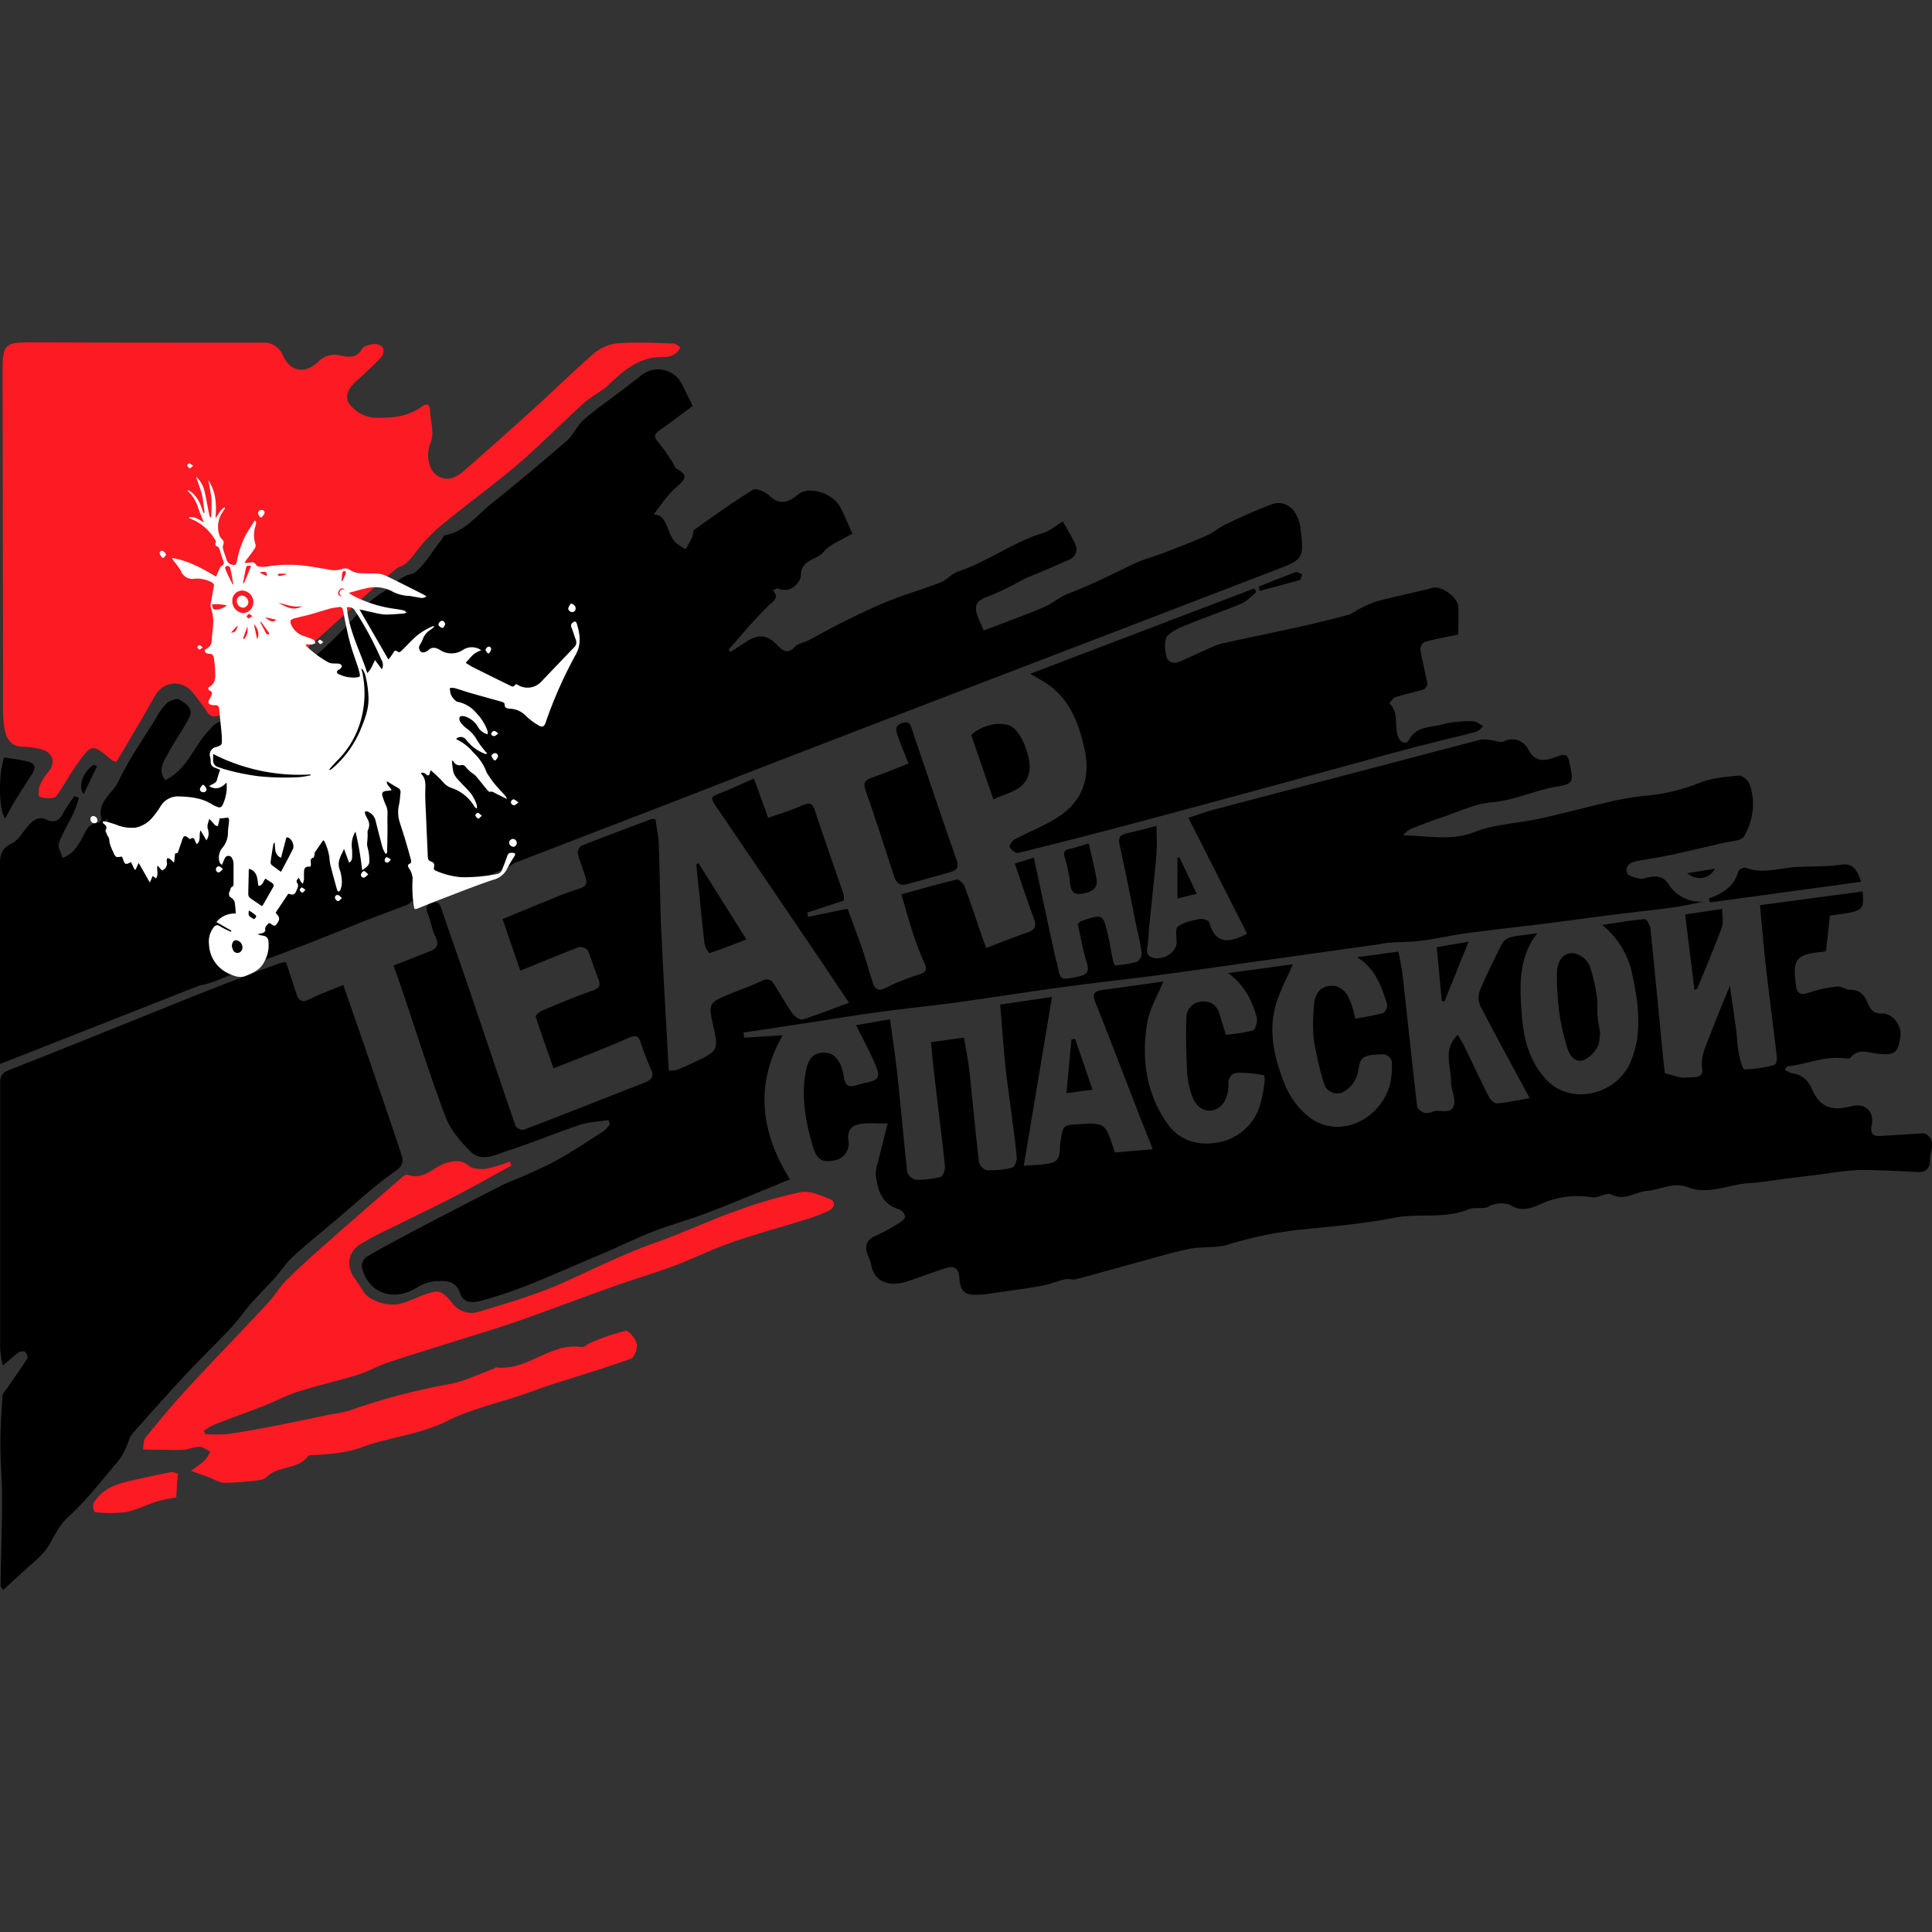 <?xml version="1.0" encoding="UTF-8"?> <svg xmlns="http://www.w3.org/2000/svg" id="Layer_1" data-name="Layer 1" viewBox="0 0 500 500"><rect x="0" y="0" width="500" height="500" fill="#333333" stroke="none"/> <defs> <style>.cls-1{fill:#fc1a23;}.cls-2{fill:#fff;}</style> </defs> <title>Artboard 2 copy 3</title> <path class="cls-1" d="M30.14,197.18c.18-.32.57-1,1-1.72,3-5.06,6-10.06,8.84-15.18,2.18-3.93,6.88-4.59,9.8-1.14,1.23,1.45,2.31,3,3.41,4.47,1.75,3,3.17,3,14.66-6.06s27.79-24.62,31.47-27.68c1.45-1.21,2.67-2.16,3.82-3.1,1.63-.4,2.78-1.63,4.74-4.21a42.88,42.88,0,0,1,6.82-7c6.44-5.31,13.23-10.2,19.57-15.62,5.8-5,11.13-10.47,16.79-15.59,2-1.79,4.54-2.94,6.46-4.77,4.16-4,8.37-7.54,14.65-7.17a5.51,5.51,0,0,0,2.77-1c.51-.3.79-1,1.17-1.52-.63-.36-1.24-1-1.88-1-4.76-.13-9.54-.39-14.28-.05a11.14,11.14,0,0,0-6.08,2.5c-5.48,4.71-10.61,9.82-16,14.68q-8.83,8-17.83,15.86c-2,1.72-4.3,2.81-6.78,1.29s-3.08-5.84-1.83-8.51a8.19,8.19,0,0,0,.41-3.64c-.06-1.55-.54-3.1-.52-4.64,0-1.76-.94-2.05-2-1.26-3.54,2.65-7.49,3.05-11.75,3a8.88,8.88,0,0,1-6.88-3.26c-1.66-1.93-.83-4.13,1.74-6.44,2.15-1.93,4.28-3.88,6.26-6a2.61,2.61,0,0,0,.42-2.4,2.72,2.72,0,0,0-2.26-1c-1.13.13-2.77.5-3.18,1.3C92.29,92.89,90,92.36,88,92a5.78,5.78,0,0,0-5.66,1.64C79.57,96.26,75.61,97,73.21,92a5.25,5.25,0,0,0-5.39-3.32c-20.17,0-40.33,0-60.5-.08-5.86,0-6.66.8-6.65,6.77q.07,43.89.13,87.78A27.55,27.55,0,0,0,1.25,189c.52,2.31,1.66,4.24,4.58,4.24a21.23,21.23,0,0,1,4.43.58c3.48.75,4.34,3.47,2.11,6.11a12.56,12.56,0,0,0-2.12,3.53c-.32.84-.33,2.63,0,2.73a6.92,6.92,0,0,0,3.66.26c.69-.16,1.23-1.21,1.72-1.94,1.42-2.16,2.68-4.44,4.18-6.54,4-5.61,4-5.59,9.26-1.14A7.31,7.31,0,0,0,30.14,197.18Z"></path> <path class="cls-1" d="M214.68,310.29c-2.37-1-5.2-2.2-7.51-1.74a118.49,118.49,0,0,0-16.84,4.9c-6.9,2.47-13.55,5.62-20.46,8.06-8.12,2.87-15.8,6.66-23.61,10.22-7.19,3.28-14.9,5.48-22.49,7.81a6.23,6.23,0,0,1-6.72-2.31c-2.77-3.39-3.53-3.55-7.66-2-2.42.9-4.83,2.23-7.32,2.4a11.51,11.51,0,0,1-6.48-1.82c-1.56-1-2.37-3.12-3.59-4.69-2.44-3.14-2.12-6.91,1.2-9.09a81.61,81.61,0,0,1,8.39-4.4c5.52-2.76,11.1-5.41,16.57-8.25,4.77-2.47,9.45-5.14,14.16-7.72l-.42-1.05a36.32,36.32,0,0,1-6,1.85c-1.5.21-3.54.11-4.58-.76-1.85-1.55-3.38-1.34-5.47-.83-3.51.85-6.07,4.76-10.39,3.15-.54-.2-1.67.9-2.41,1.53q-9.36,8.11-18.65,16.28c-3.48,3.08-6.94,6.18-10.23,9.45-1.82,1.81-3.14,4.11-4.9,6-7,7.54-14.2,14.94-21.19,22.52-3.64,3.95-7.06,8.1-10.44,12.27-.58.72-.44,2-.63,3.06,1,0,2,.06,3,.06.67,0,1.35,0,2,0,1.84,0,3.69.15,5.52,0,1.38-.1,2.73-.76,4.09-.75.93,0,1.84.76,2.77,1.18a9.75,9.75,0,0,1-1.35,2.28,38.78,38.78,0,0,1-3.6,2.75l4.25,1.53c1.5.55,3,1.55,4.49,1.58a71.88,71.88,0,0,0,9.06-.73,3.42,3.42,0,0,0,1.87-.87c3-2.91,8-1.75,10.68-5.38.16-.22.76-.15,1.15-.18,4.29-.29,8.39-.49,12.69-2.06,7.19-2.64,15-3.23,22.1-6.79,6.12-3.06,13-4.59,19.55-6.81,2.25-.76,4.46-1.65,6.72-2.37,7.1-2.29,14.25-4.42,21.27-6.93.91-.33,1.78-2.69,1.52-3.85-.3-1.34-2.08-3.52-2.86-3.37a56,56,0,0,0-8.91,3c-.9.34-1.81,1.31-2.6,1.19-8.06-1.18-14,6.26-22,5.26-.24,0-.51.31-.79.41-3.74,1.34-7.39,3.21-11.24,3.9a167.65,167.65,0,0,0-26.07,6.91,38.5,38.5,0,0,1-5,1c-4.56.94-9.12,1.94-13.69,2.83-4.26.82-8.54,1.62-12.84,2.23a41,41,0,0,1-5.73,0l-.29-.87a18.2,18.2,0,0,1,2.68-1.6c4.25-1.65,8.56-3.17,12.81-4.83,3-1.17,5.87-2.74,8.93-3.71,5.09-1.61,10.31-2.78,15.41-4.35,2.63-.81,5.06-2.26,7.68-3.13,6.69-2.22,13.44-4.27,20.17-6.39,3.77-1.19,7.56-2.34,11.32-3.59,3.39-1.13,6.73-2.37,10.09-3.59,6-2.18,12-4.42,18-6.54,4.75-1.67,9.6-3.07,14.31-4.84,5.06-1.9,9.92-4.33,15-6.11,6.25-2.19,12.67-3.91,19-5.89a40.08,40.08,0,0,0,6.14-2.3C215.89,312.73,216.6,311.09,214.68,310.29Z"></path> <path class="cls-1" d="M43.67,381.1c-2.88.54-5.75,1.21-8.62,1.84-4.28.94-8.54,2-10.89,6.19a3,3,0,0,0,.39,2.21,33.37,33.37,0,0,0,7.94,0c2.84-.53,5.5-1.94,8.29-2.81a46.35,46.35,0,0,1,4.84-1c.09-1.64.15-2.86.22-4.07,0-.72.4-1.83.08-2.08A3.11,3.11,0,0,0,43.67,381.1Z"></path> <path d="M227.42,261.92c6.84-.94,13.72-1.6,20.56-2.55,9.27-1.28,18.51-2.78,27.79-4,8.21-1.12,16.45-2,24.66-3.09,8.48-1.12,16.94-2.36,25.42-3.55L356,244.5c1.17-.16,2.33-.44,3.51-.53,2.8-.21,5.64-.16,8.42-.52,3.8-.49,7.55-1.39,11.36-1.9,7-.94,14.09-1.71,21.13-2.59,5.67-.71,11.34-1.51,17-2.23,5.18-.65,10.38-1.18,15.55-1.89,2.7-.37,5.36-1,8-1.51a9.86,9.86,0,0,1-9.18-4.52c-1.43-2.18-3.09-2.11-5.09-1.8-.78.12-1.61.56-2.3.4-1.18-.28-3-.66-3.26-1.46-.69-1.88.75-2.8,2.56-3.12,3-.52,6-1,9-1.63,4.46-1,8.9-2,13.34-3.07,1.85-.44,4.64-.48,5.3-1.66A16.33,16.33,0,0,0,452.84,203c-.33-1-1.92-2.35-2.82-2.27-3.47.32-7.12.62-10.29,1.92A49.39,49.39,0,0,1,426,205.93a71.07,71.07,0,0,0-8.16,1.28c-6.43,1.47-12.8,3.2-19.25,4.62-5.65,1.25-11.67,1.43-17,3.5-6.25,2.43-12.25.89-18.5.86a6.24,6.24,0,0,1,2.38-1.81c2.47-1,5-1.94,7.48-2.78,4.42-1.46,8.81-3.64,13.33-4,5.78-.49,10.89-3.07,16.5-4,4.56-.72,4.41-1.35,3.42-6.11-.46-2.22-1.05-2.49-3.13-1.74-2.67,1-5.5,2-7.5-1.69a4.65,4.65,0,0,0-6.38-2.19c-.86.35-2.08-.17-3.13-.27a8.22,8.22,0,0,0-2.69-.21c-10.57,2.72-21.12,5.53-31.67,8.3-12.55,3.29-25.11,6.56-37.66,9.88-2.12.56-4.19,1.33-6.49,2.08l15.21,30c-4.84,2.56-8.27,2.61-9.79-2.91-.14-.52-1.72-1.07-2.48-.91-2,.42-4.18.85-5.69,2-.77.61-.19,2.87-.32,4.38-.19,2.29-3.4,4.35-6,3.68-2.48-.62-1.42-2.79-1.34-4.28.22-3.94.7-7.88,1.09-11.81.36-3.74.81-7.47,1.08-11.21.16-2.22,0-4.47,0-6.83-2.88.72-5.35,1.35-7.82,1.95-1.63.39-2.15,1.12-1.74,2.95,1.65,7.39,3.08,14.83,4.6,22.25a51.75,51.75,0,0,1,1.11,5.77,2.68,2.68,0,0,1-1.17,2.23,30.75,30.75,0,0,1-5.66.93c-.15,0-.48-.79-.58-1.24-.45-2.12-.78-4.26-1.26-6.36-1.31-5.78-1.33-5.78-7-3.84-.26.09-.46.36-.87.7.73,3.27,1.3,6.67,2.3,9.93.7,2.29.29,3.18-2.12,3.69-4.72,1-4.69,1.12-5.54-3.46-.05-.29-.23-.55-.29-.84q-1.64-7.49-3.26-15c-.82-3.78-1.62-7.57-2.45-11.46l-4.93,1.52c1.66,4.83,3.18,9.51,4.9,14.11.69,1.84.6,2.94-1.44,3.65-3.6,1.26-7.15,2.69-10.85,4.09-.29-.76-.58-1.48-.84-2.22-1.57-4.56-3.07-9.14-4.75-13.66-.29-.79-1.52-1.94-2.05-1.81-4.76,1.12-9.45,2.48-14.33,3.81,1.08,3.66,2,7,3.05,10.22a69.37,69.37,0,0,0,2.86,7.43c.85,1.83.53,2.55-1.46,3.15a54.79,54.79,0,0,0-8.5,3.41c-1.94,1-2.81.28-3.36-1.39-.93-2.81-1.68-5.67-2.64-8.47-1.27-3.69-2.67-7.34-3.88-10.62l-10.19,2.1-.26-1.1,9.44-3.09a4.76,4.76,0,0,0,0-1.59c-2.45-7.19-5-14.34-7.37-21.56-.67-2.07-1.37-2.39-3.35-1.5-2.88,1.3-5.94,2.2-8.81,3.22l-3.69-10.19c-3,1.34-5.53,2.53-8.09,3.54-3.31,1.31-3.34,1.26-1.39,4.14q12.71,18.72,25.42,37.44c2.85,4.2,5.66,8.43,8.67,12.92-4.23,1.56-8.07,3.1-12,4.32-.68.21-2.07-.77-2.63-1.55-1.7-2.41-3.15-5-4.72-7.51-.77-1.23-1.62-1.71-3.2-.94-2.83,1.37-5.83,2.38-8.74,3.59-4.95,2.07-5.1,2.41-3.92,7.71,1.49,6.67,1.41,6.85-4.82,9.77-1.52.71-3,1.41-4.61,2a7.49,7.49,0,0,1-2,.18c-.66-12.13-1.38-24-1.93-35.9-.35-7.55-.38-15.12-.66-22.68-.08-2.15-.55-4.28-.85-6.42-.38-.05-.72-.21-1-.12-6.09,2.28-12.18,4.55-18.22,6.95a2.28,2.28,0,0,0-.89,2c.53,2.08,1.4,4.07,2,6.13.41,1.35.32,2.37-1.47,2.89a85.18,85.18,0,0,0-8,3c-4,1.6-7.94,3.26-12,4.93l4.6,13.35c5.38-2.19,10.26-4.24,15.2-6.1a2.5,2.5,0,0,1,2.28.88c1,2.33,1.67,4.83,2.65,7.19.75,1.81.43,2.56-1.53,3.23-4.37,1.5-8.63,3.32-12.89,5.1-.71.3-1.83,1.27-1.73,1.6,1.38,4.38,3,8.69,4.61,13.4,6.76-2.72,13.19-5.14,19.46-7.92,1.83-.81,2.46-.55,3.06,1.1a66.73,66.73,0,0,0,2.63,6.86c1,2,.29,2.89-1.49,3.59-10.45,4.1-20.89,8.24-31.38,12.25a2.36,2.36,0,0,1-2.1-1c-4.12-11.91-8.1-23.86-12.15-35.79-2.28-6.71-4.67-13.39-6.94-20.11-.47-1.39-.9-2.44-2.67-1.83s-1.32,1.79-.85,3.09c.67,1.84,1,3.85,1.84,5.58,1.14,2.24.3,3.23-1.71,4-3,1.14-6,2.35-9.1,3.55.88,2.53,1.68,4.75,2.44,7,3.63,10.72,7,21.54,11,32.12,1.27,3.35,3.85,6.41,6.45,9,2.91,2.91,6.53.83,9.63-.18,6.26-2,12.36-4.59,18.61-6.68,2.37-.79,5-.87,7.47-1.27l.4,1.07a9.34,9.34,0,0,1-1.63,1.79c-3.77,2.44-7.53,4.92-11.42,7.15-2.82,1.62-5.84,2.91-8.8,4.27-2,.94-4.2,1.65-6.2,2.66q-10.85,5.52-21.61,11.18c-4.44,2.33-8.86,4.68-13.19,7.19a3.2,3.2,0,0,0-1.38,2.6c1.5,6.79,8,9.23,14.07,5.56a11.45,11.45,0,0,1,5.21-1.8c2.46-.09,5.14-.14,6.21,3.23.8,2.54,3.28,2.41,5.34,1.87,10.29-2.69,19.84-7.34,29.61-11.4,4.89-2,9.63-4.41,14.55-6.35,4.74-1.86,9.68-3.2,14.43-5,7.21-2.78,14.32-5.79,21.4-8.67-7.23-11.53-9.43-24.14-1.88-37.3l-10,.63-.1-1.33,15.25-2.31C214.37,263.9,220.88,262.82,227.42,261.92Z"></path> <path d="M498.45,293.49c-.49-.32-1.34-.15-2-.11-3.26.19-6.53.41-9.79.61-1.92.12-2.69-.61-2.28-2.67.74-3.77-1.68-6-5.37-5-4.91,1.28-8,.24-10-4.3-1.17-2.65-2.68-3.92-5.36-4.27a5.9,5.9,0,0,1-1.75-.94c.35-.44.51-.84.71-.86,4.81-.46,9.38-2.62,14.33-2.09.68.07,1.72.2,2-.17,2-2.45,4.46-1.3,6.82-1,4.7.51,5.52-.14,6.08-4.79.31-2.59-2.14-5.68-4.73-5.6-2.09.07-3-.9-3.73-2.66-.8-2.05-2-3.53-4.6-3.48-1.13,0-2.31-1-3.39-.84a33,33,0,0,0-7.42,1.64c-1.62.6-2.89.27-3.13-1.59-1-7.39-.17-8.37,7.33-9.1.16,0,.31-.21.42-.3l1-9c8.82-1.21,8.82-1.21,8.45-6.26l-26.56,3.55c.52,5.42.94,10.71,1.54,16,.88,7.74,1.92,15.47,2.82,23.21.08.71-.22,2-.57,2.12a32,32,0,0,1-7.8,1.17c-.54,0-1.19-2.77-1.5-4.32-.37-1.83-.37-3.73-.62-5.6-.48-3.61-1-7.21-1.67-11.69-2,4.83-3.63,8.78-5.15,12.8-1.05,2.78-2.47,5.37-2,8.69.4,2.67-2.64,2.05-4,2.22-1.82.21-3.78-.66-5.67-1.1-.06,0,0-.37-.06-.57-.2-1.86-.42-3.73-.6-5.59-1-10.43-2-20.86-3.07-31.28-.09-.9-1-2.5-1.48-2.46-3.55.31-7.08.93-11,1.52a22,22,0,0,1,7.88,13.3c1.55,7.35,2.5,14.73-.43,21.91-3.57,8.76-15.5,11.63-21.86,4.88-4.85-5.15-6.07-11.47-6.5-18-.46-6.89-.61-13.86,4.11-19.94-2.59.37-4.74.54-6.83,1a3.74,3.74,0,0,0-2.27,1.63c-2,4-4,8-5.7,12.05a5.3,5.3,0,0,0,0,4c4.07,7.89,8.35,15.67,12.82,24-2.9.5-5.65,1.1-8.43,1.35-.66.06-1.72-.94-2.11-1.7-2.19-4.3-4.22-8.68-6.33-13-.51-1-1.12-2-1.71-3.06-4,3.77-1.71,8.19-1.76,12.25,0,1.94,1.19,4,.78,5.79-.65,2.82-3.57,1.18-5.4,1.81a4,4,0,0,1-2.28.35c-.75-.26-1.81-1-1.88-1.67-1.31-11.19-2.46-22.39-3.71-33.58-.24-2.2-.74-4.37-1.11-6.47l-10.71,1.44c4.8,3,6.28,7.6,7.75,12.1a2.59,2.59,0,0,1-.95,2.33c-2.32.68-4.74,1-7.25,1.49-.36-1.35-.57-2.41-.94-3.41a11,11,0,0,0-1.5-3.2,5,5,0,0,0-2.72-1.83c-3.32-.51-5.43,1.52-5.58,5.25A47.29,47.29,0,0,0,340,269a83.14,83.14,0,0,0,2.65,11.39,3.55,3.55,0,0,0,4.83,2.29,7.71,7.71,0,0,0,3.42-3.59c.87-1.63.57-4.22,1.77-5.22s3.71-1,5.64-1a2.61,2.61,0,0,1,1.88,1.76,20.59,20.59,0,0,1-.58,6.46c-2.87,9.35-14,14-21.43,7.5a20.75,20.75,0,0,1-5.36-7.2c-2.79-6.71-4.69-13.78-2.71-21.07,1-3.69,2.94-7.13,4.49-10.77l-16.79,2.29c4.37,3.11,6.19,7.15,7.44,11.44.29,1-.34,3.2-1,3.41a41.05,41.05,0,0,1-7,1.09l-1.59-5.24c-.69-2.28-2.16-3.52-4.61-3.34a4.11,4.11,0,0,0-4,4.06c-.2,4.9-.05,9.83.21,14.73a21.4,21.4,0,0,0,1.4,6c1.43,3.92,5.73,4.67,8.06,1.34a8.36,8.36,0,0,0,1.19-4.7c0-2,1-3,2.52-3a35.65,35.65,0,0,1,6.61.62c.17,0,.33,1.12.24,1.67a37.19,37.19,0,0,1-1.27,6.35,13.74,13.74,0,0,1-10.66,9.36c-5.09,1-10-.34-13.05-4.61-5.69-7.86-6.95-17-5.4-26.32.62-3.72,2.76-7.19,4.16-10.68-5,.69-10.2,1.47-15.45,2.14-2.08.26-3.13.74-2.15,3.2,3.84,9.61,7.52,19.29,11.27,28.94,1.13,2.9,2.29,5.78,3.62,9.12l-9.83.84c-2.44-7.68-2.44-7.68-9.1-7.33-4.46.24-4.28.27-5,4.68-.29,1.86.35,4.61-2.25,5.34-2.12.59-4.42.49-7.22.75L272.26,258l-13.42,2c.49,5.75.86,11,1.39,16.14.42,4.12,1.05,8.21,1.58,12.31.47,3.72,1,7.44,1.32,11.18.07.86-.6,2.42-1.19,2.57a23.46,23.46,0,0,1-6.47.66,3,3,0,0,1-2.09-2c-.95-7.95-1.66-15.92-2.53-23.87-.31-2.77-.89-5.52-1.37-8.45l-8.55,1.17c.25,2.51.45,4.76.7,7,.51,4.51,1.06,9,1.59,13.51.46,3.92,1,7.83,1.33,11.76.07.87-.56,2.46-1.15,2.61a23,23,0,0,1-6.45.72,3,3,0,0,1-2.15-2c-.94-8.25-1.63-16.52-2.52-24.78-.51-4.78-1.25-9.53-1.94-14.73l-8.79,1.51c1.77,3.6,3.65,7,5.14,10.59,1.22,2.94.51,3.77-2.72,4.32-1.53.26-3.4,1.28-4.47.73s-1.07-2.68-1.52-4.13c-.83-2.69-2.29-4.72-5.44-4.35-2.74.32-3.5,2.42-4,4.83-1.27,6.72,0,13.18,1.88,19.56,1,3.27,2.42,4.1,5.57,3.42a4.36,4.36,0,0,0,3.58-5.07c-.42-3.31,1.35-4.2,4-4.44,1.67-.15,3.36,0,6.15,0-.93,3.7-1.73,6.8-2.49,9.91a9.88,9.88,0,0,0-.59,3.29c.47,4,1.48,7.6,6,9a2.68,2.68,0,0,1,1.62,1.86c0,.56-1,1.32-1.65,1.74a50.47,50.47,0,0,1-6,3.26c-2.65,1.14-2.93,2.89-1.89,5.26a10.57,10.57,0,0,1,.74,2.24c1,5.3,5.87,5.53,9.58,4.22,3.16-1.11,6.32-2.24,9.5-3.29,2.2-.73,3.54-.35,3.74,2.43.26,3.69,1.43,4.56,5.19,4.38,1.69-.08,3.36-.39,5-.63,3.78-.55,7.57-1,11.32-1.73,2-.37,3.92-1.2,5.91-1.65.89-.2,1.93.26,2.8,0,5.42-1.42,10.81-3,16.22-4.45,4.35-1.18,8.68-2.52,13.09-3.4,3.3-.66,6.89-.15,10.05-1.13a99,99,0,0,1,19.59-3.94c7.84-.76,15.72-1.5,23.45-3,6.37-1.22,13,.39,19.19-2.18,1.56-.65,3.76.07,5.17-.72a6.58,6.58,0,0,1,5-.56c.1,0,.23,0,.3,0,2.58,1.74,4.88,1.4,7.77.12A23,23,0,0,1,412,309.85c1.6.29,3.83-1.37,5-.73,3.42,1.81,6.18-.67,9.2-.9,3.54-.26,6.67-2.45,10.73-.92,5.2,2,10.51-.82,15.81-1.11,3.31-.18,6.6-.8,9.9-1.21l9.63-1.19a80.28,80.28,0,0,1,9.1-1c5.06,0,10.13.29,15.19.55a2.68,2.68,0,0,0,2.91-3C499.42,298.05,501.21,295.31,498.45,293.49Z"></path> <path d="M103.71,298.26c-3-9.07-6.15-18.11-9.25-27.15-1.84-5.37-3.72-10.72-5.62-16.2-3.18,1.32-6.08,2.33-8.78,3.71-2.16,1.11-2.85.12-3.42-1.65-.86-2.68-1.76-5.34-2.65-8a16,16,0,0,0-1.95.41c-6.8,2.59-13.63,5.13-20.4,7.83-16.47,6.57-32.89,13.28-49.39,19.76-2,.78-2.21,1.84-2.21,3.55q0,34.16,0,68.32a33.77,33.77,0,0,0,.67,4.6c1.61-1.36,2.76-2.44,4-3.35a2,2,0,0,1,1.77-.27c.42.32.8,1.41.58,1.77-1.61,2.56-3.4,5-5.11,7.52-.5.73-1.27,1.47-1.33,2.25C.38,365.48.1,369.63.1,373.78c0,4.58.45,9.15.44,13.73,0,7.61-.28,15.22-.39,22.83,0,.4.47.81.66,1.12,2.51-2.28,4.78-4.31,7-6.38a29.69,29.69,0,0,0,4-3.9c2-2.76,3-6,5.8-8.54,4.8-4.38,8.8-9.64,13.05-14.6a17.09,17.09,0,0,0,2-3.5c.56-1.12.75-2.52,1.54-3.42q6.91-7.9,14.05-15.59c3.85-4.13,7.93-8,11.79-12.17,1.79-1.91,3.25-4.14,5-6.12,1.94-2.21,4.07-4.24,6-6.43,1.65-1.83,3-4,4.81-5.62,3.61-3.31,7.44-6.38,11.19-9.54,5-4.25,9.88-8.81,15.28-12.56C104.74,301.43,104.3,300.05,103.71,298.26Z"></path> <path d="M314.38,167.15c-3,1.3-5.9,2.66-8.87,4-1.71.75-3.33.38-3.71-1.48-.34-1.68-.57-4.16.36-5.12,1.55-1.61,4-2.43,6.18-3.32,4.28-1.75,8.67-3.21,12.92-5,1.45-.62,2.59-1.95,3.87-2.95l-.51-1-58,22.1c1.7,1,3,1.68,4.2,2.48,6,4,8.29,10.12,9.8,16.7,1.6,7-.07,13.12-5.93,17.31-3.71,2.65-8.17,4.24-12.23,6.44-.62.33-1.36,1.7-1.15,2,.44.69,1.6,1.57,2.23,1.42q15.62-3.84,31.17-8c16.74-4.47,33.45-9,50.16-13.58,6.83-1.85,13.64-3.77,20.49-5.57,5.51-1.45,11.07-2.73,16.58-4.17.72-.19,1.3-.94,1.95-1.44-.87-.45-1.75-1.3-2.61-1.29a28.49,28.49,0,0,0-7.95.76c-3,.93-6.71.37-8.65,4-.67,1.26-2.19.95-2.85-.8-1.06-2.81.34-6.25-2.28-8.63.52-.55.95-1.39,1.58-1.59,2.41-.77,4.91-1.26,7.33-2a1.86,1.86,0,0,0,.94-1.54c-.54-2.93-1.33-5.82-1.82-8.76a2.38,2.38,0,0,1,1.12-2c2.81-.77,5.69-1.28,8.7-1.91,0-2.66.1-4.95,0-7.22-.14-2.47-4.39-5.42-6.51-4.87-4.83,1.24-9.73,2.22-14.55,3.49a30.29,30.29,0,0,0-5,2.22,15.06,15.06,0,0,1-2.27,1.27c-3.86,1-7.73,2-11.62,2.87-6.8,1.51-13.63,2.92-20.44,4.39A13.38,13.38,0,0,0,314.38,167.15Z"></path> <path d="M7.38,213.62c-1.45,1.6-2.58,3.87-4.38,4.69-2.69,1.22-3,3.06-3,5.42q0,20.81,0,41.63v10L51.75,255h0c4.2-.52,12-4.88,18.86-7.35,4.47-1.61,14.75-5.65,22.94-9q5.56-2.14,11.15-4.22a4.22,4.22,0,0,0,1.69-1c7.65-2.77,23.67-7.44,26.53-10,13.34-5.14,26.28-10.11,39.21-15.11,13.14-5.08,26.25-10.22,39.4-15.28q34.88-13.42,69.79-26.78,24.57-9.43,49.13-18.87c6.82-2.61,7.08-3,6.13-10.53,0-.1,0-.2,0-.3-.83-4.82-3.88-7.36-7.58-6-4,1.5-7.91,3.3-11.79,5.12-1.66.78-3.07,2.12-4.74,2.85-3.77,1.66-7.63,3.13-11.48,4.62-2.44.94-5,1.56-7.36,2.68-5.68,2.71-11.27,5.58-17.18,7.81-2.15.81-4,2.47-6.08,3.39-3.94,1.71-8,3.17-12,4.72-1.24.48-2.49.92-3.78,1.4-.66-1.55-1.33-2.85-1.76-4.22-.8-2.55.24-3.67,2.85-4.54a62.52,62.52,0,0,0,7.59-3.61c.7-.34,1.36-.75,2.07-1.06,3.8-1.64,7.65-3.18,11.41-4.9,1.84-.84,2.25-2.51,1.4-4.27s-2-3.7-3.11-5.59c-1.89,1.12-3.37,2.45-5.11,3-7.82,2.33-14.36,7.47-22.11,10-1.56.5-2.73,2.13-4.28,2.73-4.54,1.76-9.24,3.11-13.75,4.92-4.1,1.64-8.07,3.63-12,5.57-2.87,1.41-5.63,3-8.47,4.51-1.17.61-2.71.78-3.55,1.66-1.75,1.85-3,1.32-4.44-.23-2.55-2.8-4.86-3.14-8-1.15-1.44.9-2.85,1.85-4.27,2.78l-.52-.63c3.4-3.8,6.64-7.77,10.29-11.32,1.34-1.31,2.94-1.93,1.19-4.06.67-.24,1.12-.57,1.36-.46,3.47,1.56,5.86-1.9,5.87-3.25,0-4.27,4.05-4,5.84-6.15s5-3.24,7.5-4.79c-1.2-2.64-2.05-4.85-3.18-6.92-2-3.62-8.07-5.51-10.92-3.16s-4.9,2.64-7.62.07c-1-.91-3.23-1.82-4-1.33-5.19,3.21-10.17,6.78-15.15,10.32-.44.31-.29,1.36-.58,2-.5,1.06-1.14,2.06-1.72,3.08-.72-.47-1.49-.88-2.17-1.4-2.88-2.2-2.12-7.52-6.12-7.6,1.85-2.28,3.54-5.07,5.9-7.07s3.23-3.16,0-4.79c-.35-.18-.46-.81-.73-1.21a49.9,49.9,0,0,0-4-5.73c-1.14-1.26-1-1.93.19-2.82,3-2.15,5.9-4.33,8.79-6.46-1.16-2.35-2-4-2.82-5.71A6.9,6.9,0,0,0,166,97.12c-1.91,1.51-3.86,3-5.8,4.45-3.11,2.38-6.36,4.6-9.28,7.19-1.65,1.47-2.52,3.83-4.18,5.27q-9.77,8.46-19.86,16.56c-3.64,2.93-6.55,7-11.62,7.89-.5.09-.82,1.07-1.27,1.59-2.29,2.71-3.87,6.08-7,8.35-3.43.69-4.82,2.7-7.92,4.88a3.53,3.53,0,0,0-1.25.82c-4,2.47-8.42,9.08-15.71,15.14s-21,15.75-25.25,17.53a5.18,5.18,0,0,0-2.43,1.89c-4.14,4-5.84,10.44-11.68,13.23-2-2.69-.37-4.8.65-6.74,1.7-3.24,3.89-6.21,5.57-9.45,1.25-2.41-1-3.69-2.52-4.65-.68-.42-2.45.2-3.26.9a15.64,15.64,0,0,0-2.76,3.78c-3.36,5.48-7.1,10.79-9.83,16.56-1.48,3.13-5.6,5.21-4.3,9.61.07.25-.54,1-.86,1-2.94.14-3.33,2.7-4.49,4.55a17,17,0,0,1-2.16,3,12.82,12.82,0,0,1-2.59,1.61c-.35-1.32-1.32-2.85-.94-3.91,1-2.75,2.6-5.27,3.86-7.93a34.92,34.92,0,0,0,1.31-3.77l-1.19-.43a46.73,46.73,0,0,0-3,4.59c-.91,1.8-2.37,2.36-3.93,1.6C10.08,211.15,8.73,212.13,7.38,213.62ZM28,212.14a5.37,5.37,0,0,0-.5.48c-.06-.22-.12-.44-.18-.66Z"></path> <path d="M224,204.49c2.6,7.43,5,14.92,7.43,22.42.58,1.83,1.66,2.37,3.34,1.91,3.7-1,7.38-2.06,11.07-3.09,1.67-.46,2.43-1.14,1.73-3.15-3.94-11.25-7.76-22.53-11.55-33.83-.49-1.46-.76-2.23-2.63-1.61s-1.49,2-1.14,3.06c.75,2.33,1.76,4.57,2.89,7.39-3.3,1.29-6.38,2.57-9.52,3.68C223.91,201.88,223.32,202.54,224,204.49Z"></path> <path d="M413.28,258.14a39.68,39.68,0,0,0-1.91-8.26,5.89,5.89,0,0,0-3.67-3.11c-2.8-.6-4.79,1.67-4.78,5.27a75.56,75.56,0,0,0,.67,10.34,57.36,57.36,0,0,0,2.12,9.12c.58,1.86,2.05,3.59,4.19,2.85a8,8,0,0,0,3.47-3.33c.63-1,.54-2.44.76-3.66-.25-1.55-.57-3-.69-4.47S413.53,259.7,413.28,258.14Z"></path> <path d="M449.9,225.44c-1.07,4-4.08,5.8-7.67,7.1l.31,1,39.11-5.33c-1-3-2.12-5-5.33-4.4a41.87,41.87,0,0,1-5.33.38c-2,.09-4.09.08-6.13.2-4.35.26-8.68,1.87-13.09.18A2.11,2.11,0,0,0,449.9,225.44Z"></path> <path d="M266.42,199.47c.53-3.28-2.11-10.46-5.07-11.68-2.71-1.12-7.23-.16-10,2.43l5.74,16.66C260.93,205,265.6,204.61,266.42,199.47Z"></path> <path d="M183.58,246.68c3.16-1,6.25-2.28,9.59-3.56l-12.4-19.75-.56.38c.69,6.82,1.34,13.64,2.12,20.45A5.44,5.44,0,0,0,183.58,246.68Z"></path> <path d="M438.52,256.19c.41-.19.69-.23.74-.36,2.15-5.26,4.4-10.5,6.35-15.83.5-1.36.07-3.07.07-4.77l-9.56,1.44Z"></path> <path d="M4.16,206.79c1.36-2.23,2.83-4.4,4.21-6.62s0-2.87-1.78-3.24-3.66-.6-5.52-.9c-1.51,4.34-1.44,13.41.24,15.82C2.27,210.14,3.16,208.43,4.16,206.79Z"></path> <path d="M277,219.65c-1.53.32-1.91.88-1.39,2.48a32.93,32.93,0,0,1,1.31,6.35c.22,1.83.65,3.1,2.86,2.84,3-.36,4.42-1.61,4-3.88-.54-3-1.3-5.91-2-9.14C280,218.8,278.54,219.33,277,219.65Z"></path> <path d="M373.12,259l.67.26,6.27-15.55-8.23,1.41Z"></path> <path d="M276,282.91l6.74-.91-4.51-13.17-.94.19Z"></path> <path d="M309.7,231.3l-4.48-9.45-.5.18v10.48Z"></path> <path d="M337,148.61c-.58-.19-1.27-.69-1.72-.52-3.2,1.16-6.35,2.46-9.52,3.72l.22,1.11c3.5-.93,7-1.83,10.49-2.84C336.71,150,336.78,149.11,337,148.61Z"></path> <path d="M25.11,198.3l-.83-.4c-2.78,1.77-4.23,5.63-2.62,7.63Z"></path> <path d="M436.63,226c2.61,2,5.63,1.55,7.24-1.19Z"></path> <g id="mgRhZw.tif"> <path class="cls-2" d="M110.36,154.35c-.94.7-1.72.29-2.48.2s-1.57-.34-2.35-.35a9.81,9.81,0,0,1-4.33-1.31,9.71,9.71,0,0,0-6.59-.61c-1.41.3-2.79.73-4.33,1.15a7.73,7.73,0,0,0,.77.54,32,32,0,0,0,11,3.58,24.38,24.38,0,0,1,2.45.44c.21,0,.39.26.73.5a3.33,3.33,0,0,1-.75.3c-1.59.1-3.18.26-4.76.25A14.26,14.26,0,0,1,97,158.6c-1.35-.28-2.68-.6-4-.91l7.53,13a17.2,17.2,0,0,0,1.19-1.66c.3-.54.55-.89,1.17-.4.45.35.77,0,1.07-.27,1.18-1.17,2.33-2.37,3.54-3.52A16.51,16.51,0,0,1,112.2,162l.17.21a11.17,11.17,0,0,1-1,.8,4.7,4.7,0,0,0-2,2.55,7.72,7.72,0,0,1-.62,1.19,1.42,1.42,0,0,0,0,1.74c.5.59,1.13.35,1.71.07a.9.9,0,0,0,.26-.17c1-1.08,2.11-.84,3.25-.12a5.38,5.38,0,0,0,6-.18,4.23,4.23,0,0,1,4.58.19,8.47,8.47,0,0,0-1,.43,5.76,5.76,0,0,0-1.22.84c-.61.6-1.14,1.27-1.81,2,.58.34,1.08.68,1.62,1q4.93,2.46,9.88,4.88c.4.2.79.46,1.19-.06s.66-.18,1,0a4.81,4.81,0,0,0,5.72-.81c2.89-3,5.73-6,8.62-9a1.74,1.74,0,0,0,.46-2c-.37-1-.68-2.1-1.09-3.12a1,1,0,0,1,.35-1.35c.49-.37.82-.3,1,.3.81,2.67,1.24,5.25-.22,7.93A112.19,112.19,0,0,0,141.21,187c-.37,1.09-.92,1.32-1.9.69a17.52,17.52,0,0,1-3.22-2.42,5.9,5.9,0,0,0-4-1.85c-.81-.06-1.55-.1-1.48-1.24,0-.16-.39-.45-.65-.52-2.65-.77-5.32-1.48-8-2.25-1.46-.42-2.9-.93-4.37-1.35a4.4,4.4,0,0,0-1.17,0,7.81,7.81,0,0,0,.17,1.37,3.41,3.41,0,0,0,.62,1.18c.32.38.71.88,1.14,1a8.55,8.55,0,0,1,5.06,3.07,12.41,12.41,0,0,1,2.82,4.66,2.26,2.26,0,0,1-.08.69,4.1,4.1,0,0,1-2.45-1.88,5.93,5.93,0,0,0-3.49-2.77c-.39-.09-1-.09-1.21.14a1.3,1.3,0,0,0,.07,1.2,6,6,0,0,0,1.5,1.65,9.33,9.33,0,0,1,2.94,3.28,25.92,25.92,0,0,0,2.55,3.32c-.28.32-.65.08-1-.07a11,11,0,0,1-4.39-3.4,1.73,1.73,0,0,0-2.55-.36c0,.06,0,.18,0,.19a12.52,12.52,0,0,1,4.38,3.42,13,13,0,0,1,3.32,4.85,3.39,3.39,0,0,0,.42.81c.36.55.73,1.09,1.12,1.62s.76,1,1.17,1.45c.8.9,1.62,1.79,2.42,2.69a2.55,2.55,0,0,1,.21.6l-2.92-1.45c-.45-.22-.83-.6-1.44-.39-.16.06-.51-.26-.69-.47-1-1.22-2-2.47-3-3.68a8.46,8.46,0,0,0-1-.76,9.65,9.65,0,0,1-1.4-1.32c-.37-.49-.73-.81-1.37-.69a1.69,1.69,0,0,1-1.88-.79,2.12,2.12,0,0,0-.5-.43,19.8,19.8,0,0,0,.4,3.13,5.27,5.27,0,0,0,1.21,1.87c1.12,1.27,2.39,2.42,3.44,3.74a11.88,11.88,0,0,1,1.34,2.67,3,3,0,0,1,.09.93l-.23.07a4.48,4.48,0,0,1-.44-.49,10.92,10.92,0,0,0-5.84-4.76,4.73,4.73,0,0,1-2.33-1.63,32.56,32.56,0,0,0-3.18-3c-.11.45-.16.67-.22.89-.14.51-.45.6-.85.28A1.4,1.4,0,0,0,109,200c0,.12,0,.22,0,.25,1.21,1.21,1.12,2.69,1.07,4.25-.07,2.14.09,4.29.18,6.43.13,3.29.28,6.58.43,9.86,0,.42,0,.83.08,1.24a.94.94,0,0,0,.71.89c.87.31,1,.62.85,1.59a.62.62,0,0,0,.42.81,20.25,20.25,0,0,0,6.81,1.71,46.06,46.06,0,0,0,9.09-.83,1.62,1.62,0,0,0,1.28-1.09c.47-1.11.89-2.25,1.29-3.39.3-.88.5-1.05,1.41-1,.73,0,.86.26.49.92a32.31,32.31,0,0,0-1.7,2.86,5.51,5.51,0,0,1-3.73,3.18c-4.92,1.63-9.74,3.6-14.59,5.44-1.68.64-3.34,1.34-5,2-.81.31-.86.16-1-.67a32.78,32.78,0,0,1-.3-7.14,5.25,5.25,0,0,0-1-2.68c-.26-.46-.37-.81.21-1.09s.41-.77.3-1.19q-.68-2.55-1.44-5.09c-.51-1.69-1.09-3.35-1.57-5a8.56,8.56,0,0,1,0-4.12c.2-1,.25-2,.36-3a1.17,1.17,0,0,0-.7-1.26c-.92-.51-1.82-1.08-2.85-1.7-.08,1.15,1,1.46,1.21,2.38-.41,0-.76.1-1.12.11-1.2.05-1.53.55-1.11,1.67a22,22,0,0,0,.81,2.12c.61,1.23.34,2.53.37,3.79.06,2.62,0,5.25-.07,7.87a4.2,4.2,0,0,1-.06.62c0,.05-.09.09-.29.27a7.82,7.82,0,0,1-.8-1.51c-.66-2.39-1.26-4.8-1.87-7.21a3.32,3.32,0,0,0-2-2.24.74.74,0,0,0-.66,0c-.11.1-.08.44,0,.64.14.39.36.75.53,1.13a3,3,0,0,1,.19,3c-.18.32-.07.81-.09,1.22a16,16,0,0,1-.09,1.75,3.78,3.78,0,0,0,.12,1.68,12.47,12.47,0,0,1,.41,3.53c0,1-.9,1.53-1.85,2.22a81.58,81.58,0,0,0-1.73-10,6.58,6.58,0,0,0-.94,4.15,15.46,15.46,0,0,1,.06,2.48,1.51,1.51,0,0,1-.77,1.41l-1.31-3.54c-.86,1.86-1.92,3.4-1.08,5.45a10.45,10.45,0,0,1,.51,3.37,5.86,5.86,0,0,1-.43,1.89.57.57,0,0,1-.48.29c-.13,0-.28-.27-.33-.44-.54-1.93-1.07-3.85-1.56-5.79a10.66,10.66,0,0,1-.41-2.46A13.54,13.54,0,0,0,84,217.84c0-.12-.16-.2-.33-.41-.77,1.11-1.5,2.14-2.2,3.2-.12.18,0,.47-.1.7s-.11.59-.23.62c-.89.21-.76.82-.68,1.47a3.71,3.71,0,0,1-.08.87c-1.35-.09-1.67.22-1.71,1.55,0,.59,0,1.18,0,1.77a6.4,6.4,0,0,1-.28,1.07c-.39-.22-.59-.53-1.06-1.53-.39.47-.87.83-.31,1.51a1.25,1.25,0,0,1,.07.85,3.45,3.45,0,0,1-.29.78c-.53,1.29-.78,1.42-2.19,1l-3.29,4.94c1.14,1.21,1.18,1.6.34,2.84s-1.35-.25-2.14-.16c-.36.54-1.09.94-.85,1.88,0,.17-.35.57-.62.66a12.7,12.7,0,0,0-1.37.34,8.2,8.2,0,0,0,1.3.36,1.51,1.51,0,0,1,1.5,1.52,8.75,8.75,0,0,1-1,5.07c-1,2.19-2.9,3-4.9,3.82-1.61.64-3.08,0-4.49-.65a8.61,8.61,0,0,1-5-7.58A5.86,5.86,0,0,1,55.3,240a1.05,1.05,0,0,1,1.6-.3c.9.56,1.89,1,2.84,1.44l.16-.27L56,238.63a6,6,0,0,1,5-2.2,25.46,25.46,0,0,0-.27-3,2.07,2.07,0,0,0-.86-1.08,1.11,1.11,0,0,1-.45-1.59c.24-.47.16-1.11.82-1.36.14-.05.2-.49.2-.74,0-1.73,0-3.47,0-5.2a3.07,3.07,0,0,0-.4-1.37,1,1,0,0,0-1.83,0,17.88,17.88,0,0,0-.77,1.77c-.23-.25-.53-.42-.58-.64a3.9,3.9,0,0,1,.57-3.65,6.16,6.16,0,0,0,1.57-4.16c0-1,.22-1.93.27-2.89s-.24-1-1.08-.82a8.31,8.31,0,0,1-1.32.07c-.09.38-.2.88-.32,1.39-.05.22-.13.43-.2.64a1.88,1.88,0,0,1-.64-.22,9.53,9.53,0,0,1-.76-.84c-.22-.24-.45-.46-.81-.82-.2,1-.7,1.79-.3,2.74a3.94,3.94,0,0,1,.08,1.75,4,4,0,0,1-.5,1.07l-1.52-2.59c-.49,1.25.19,2.6-.94,3.57a3.59,3.59,0,0,1-.4-.64c-.4-1.08-.4-1.09-1.49-.65-.13-.12-.27-.27-.43-.39-.79-.62-1.13-.49-1.45.47s-.75,2.2-1.2,3.48l-.69.18-.2,2.15-.27.09a4.81,4.81,0,0,0-.63-.7,5,5,0,0,0-.85-.43,2.22,2.22,0,0,0-.23.83,1.94,1.94,0,0,1-1.21,2.44L40.77,224c-.3,1.15.35,2.3-.39,3.33l-.86-.63-.74,1.68-2.9-5.06-.78,1.74-.28,0-.91-1.95c-1.47.75-1.58.7-2.13-.88-.08-.22-.17-.44-.2-.53-.59,0-1.19.25-1.55,0s-.56-.82-.77-1.28a14.1,14.1,0,0,1-.86-2.18c-.15-.56,0-1.18-.42-1.71a3.75,3.75,0,0,1-.43-.91c-.1-.25-.31-.59-.22-.75.46-.8.12-1.29-.54-1.71-.09-.06-.12-.22-.26-.49a2.51,2.51,0,0,1,.82-.09c.9.25,1.79.52,2.67.83a10.31,10.31,0,0,0,5.19.76,7.72,7.72,0,0,0,4.32-2.71,21.84,21.84,0,0,0,2-2.75,5.23,5.23,0,0,1,4.77-2.6c3,.1,6,.39,8.66,2.11a7,7,0,0,0,1.12.54c.78.33,1.18.26,1.55-.49a10.79,10.79,0,0,0,1-5.75c-1.33,1.4-2.68,2-4.47.95.66-.62,1.77-.64,2-1.69a26.2,26.2,0,0,1,.81-2.55c-.45-.19-.91-.39-1.38-.57a1.49,1.49,0,0,1-1.06-1.5,6.4,6.4,0,0,0-.14-1.23A2,2,0,0,1,56,193.32c1.36-.49,1.43-.49,1.42-1.91s-.2-2.76-.32-4.13-.27-2.48-.36-3.72c-.05-.71-.33-1.11-1.09-1.07a3.06,3.06,0,0,1-.62,0c-1.12-.17-1.35-.65-.79-1.61a6.65,6.65,0,0,0,.48-.92c.19-.49.2-.95-.39-1.22s-.58-.77-.11-1c1.72-1,1.5-2.57,1.45-4.12,0-1.07-.16-2.14-.3-3.2-.09-.69-.37-1.27-1.26-1.21a1.34,1.34,0,0,1-.69-.19c-.55-.3-.6-.84,0-1.11a2.47,2.47,0,0,0,1.38-2.36c.08-1.17.24-2.34.33-3.51a10.64,10.64,0,0,0-.55-4.7,3.52,3.52,0,0,1,.06-1.68c.23-1.43.55-2.85.75-4.29,0-.2-.36-.57-.63-.69a8.17,8.17,0,0,0-4.32-.92,3.16,3.16,0,0,1-3.62-2,18.09,18.09,0,0,0-1.89-2.6,2.06,2.06,0,0,1-.39-.76c4.14.7,7.75,2.64,11.4,4.85.3-.7.54-1.33.82-1.93.14-.31.29-.72.55-.85.72-.35.71-.78.45-1.43-.32-.8-.55-1.64-.81-2.46-.17-.53-.28-1.06-.94-1.25-.16,0-.36-.54-.29-.65.37-.56,0-.93-.27-1.31A12.43,12.43,0,0,0,49,134.14s-.06-.11-.15-.25c1.5-.33,2.57.55,3.9,1.32l-.32-.81c-.39-1-.84-2-1.15-3a9.82,9.82,0,0,0-2.72-4.36l.13-.19a7.16,7.16,0,0,1,.93.56,8.71,8.71,0,0,1,2.51,3.88c.18.48.35,1,.52,1.45l.29-.06c-.23-1.59-.34-3.2-.71-4.76s-1-3-1.49-4.57a7.47,7.47,0,0,1,2.27,4.12c.44,2,.79,4,1.19,6a.7.7,0,0,0,.43.47,46.85,46.85,0,0,0,.1-4.79,49.28,49.28,0,0,0-.84-4.89c2.11,3.13,2.15,6.46,1.88,9.88.78-1,1.22-2.19,2.29-2.83l.2.13a5.18,5.18,0,0,1-.41.76,6.72,6.72,0,0,0-1,6.49c.17.54.84.94,1,1.48s-.29,1.14-.17,1.65c.24,1.07.69,2.1,1,3.16a1.83,1.83,0,0,0,1.36,1.15c.75.27,1.08,0,1.27-.82a25.22,25.22,0,0,1,2.1-6.5c.64-1.19,1.4-2.31,2.1-3.46l.37-.62.35.17a3,3,0,0,1,0,.9,7.7,7.7,0,0,0-.08,5.19,1.48,1.48,0,0,1-.31,1.08c-.68,1-1.43,2-2.15,2.93a6.23,6.23,0,0,0-.37.72c.63-.06,1.09-.06,1.54-.15a1.13,1.13,0,0,1,1.39.58,1.16,1.16,0,0,0,.8.48,8.34,8.34,0,0,0,2,0,35.6,35.6,0,0,1,8.6-.36c2.4.24,4.79.69,7.17,1.08a6.39,6.39,0,0,0,3.76-.11,2.11,2.11,0,0,1,1.77.13,5.92,5.92,0,0,0,3.43,1c1.21.05,2.43,0,3.64.05a6.86,6.86,0,0,1,2.39.56c3.25,1.56,6.46,3.2,9.67,4.82A8.72,8.72,0,0,1,110.36,154.35ZM79.1,166.75a2.52,2.52,0,0,0,.22.48A26.59,26.59,0,0,0,85,171.42a2.6,2.6,0,0,0,1.09.27c.55.05,1.12,0,1.65.07a1.11,1.11,0,0,1,.74.55c.07.17-.2.52-.38.74s-.36.2-.53.32c-.51.37-.49.86.1,1.1a8.66,8.66,0,0,0,4.53.85c1-.15,1.08-.22.82-1.25-.1-.4-.19-.81-.32-1.2-.73-2.27-1.59-4.51-2.19-6.81-.7-2.67-1.2-5.39-1.74-8.09-.14-.68-.4-1-1.1-.86s-1.44.17-2.14.36c-1.77.49-3.51,1.06-5.27,1.55-1.4.39-2.82.66-4.22,1.06-.92.26-1.08.69-.69,1.57a5.32,5.32,0,0,0,3.42,3,18.81,18.81,0,0,1,2.41.93c.24.12.33.55.48.84a3.53,3.53,0,0,1-.88.36A14.44,14.44,0,0,1,79.1,166.75Zm10.65-9.56c.58,6.07,3.47,11.35,5.31,17a6.41,6.41,0,0,0,1.08-1.48c.3-.55.54-1.13.91-1.89l1.78,2.4a2.54,2.54,0,0,0-.17-2.56,85.28,85.28,0,0,0-6.78-12.61A1.87,1.87,0,0,0,89.76,157.19ZM55.16,195.13c0,.69,0,1.13,0,1.56a1.74,1.74,0,0,0,1.36,1.85c.58.22,1.17.41,1.77.58a58.08,58.08,0,0,0,8.93,1.8,66.92,66.92,0,0,0,10.27.2,21.6,21.6,0,0,0,2.9-.48l0-.21A49,49,0,0,1,55.16,195.13Zm9.35,29.72a1.33,1.33,0,0,0-.14.35c0,2.11-.11,4.22-.11,6.33a1.23,1.23,0,0,0,.45.85c1,.73,2,1.39,3,2.07.14-.08.26-.11.31-.19.94-1.61,1.87-3.23,2.77-4.86a.75.75,0,0,0-.15-.7c-.62-.48-1.29-.88-1.94-1.31-.64.69-.65,1.79-1.8,1.89C66.54,227.55,66.76,225.58,64.51,224.85Zm8.2.79c1.13-2.15,2.2-4.09,3.17-6.07a2.67,2.67,0,0,0-1.29-2.83,1.18,1.18,0,0,0-.48,0L72.73,222c-1.71-.75-1.51-2.38-1.64-4-.24.31-.34.38-.35.46-.25,1.56-.51,3.12-.71,4.69a.92.92,0,0,0,.29.71C71,224.4,71.74,224.91,72.71,225.64Zm12.5-26.47.15.15a7.27,7.27,0,0,0,.71-.5,26.6,26.6,0,0,0,7.12-9.7c1.21-2.92,2.4-5.83,2.15-9.08a25.24,25.24,0,0,0-.44-3.71c-.27-1.18-.39-2.46-1.38-3.37,0,.4.2.77.27,1.15a26.09,26.09,0,0,1-.47,12.53,23.45,23.45,0,0,1-5.65,9.8c-.61.61-1.2,1.25-1.78,1.89C85.64,198.58,85.43,198.88,85.21,199.16ZM65.57,155.9a3,3,0,0,0-2.88-3.07,2.59,2.59,0,0,0-2.57,2.67,3.12,3.12,0,0,0,2.78,3.18A2.81,2.81,0,0,0,65.57,155.9ZM60,244.85a5.46,5.46,0,0,0,.42,1.24,1.3,1.3,0,0,0,1.67.36,1.56,1.56,0,0,0,.55-1.84A1.82,1.82,0,0,0,61,243.32C60.4,243.4,60.06,243.93,60,244.85Zm-5.14-88.43c.14.66.13,1.35.85,1.34a4.49,4.49,0,0,0,3-1.08A12.8,12.8,0,0,0,54.82,156.41Zm5.38-5.19.14-.08c-.26-1.41-.49-2.82-.81-4.21a.91.91,0,0,0-.73-.49.55.55,0,0,0-.48.83c.24.61.48,1.22.77,1.81S59.83,150.51,60.21,151.22ZM65,146.49c-.89-.17-1.19-.12-1.31.41-.31,1.34-.54,2.69-.8,4l.25.06ZM72.06,156c2,1.07,3.93,2.26,6.23.84C76.1,157.35,74.12,156.44,72.06,156Zm-6.33,81.91c.38-.34.83-.68.36-1.12a12.46,12.46,0,0,0-1.68-1.15C64.24,237,64.24,237,65.73,237.87Zm.8-72.53c.7-.95.25-2.82-.81-3.85Zm21.86-15,.21,0c.27-.57.58-1.14.81-1.73.09-.24.12-.73,0-.78-.43-.22-.76.05-.84.47C88.47,149,88.45,149.69,88.39,150.36ZM67.55,160.91l-.17.17,1.38,2.64c.21.4.43.69,1,.27ZM64,162.21l-1.12,3.09.26.08A3.43,3.43,0,0,0,64,162.21Zm4.64-2.45c1.21,1.14,2.15,1.36,2.87.62Zm20.61-7.08a.79.79,0,0,0-1.27-.17,1.55,1.55,0,0,0-.48,1c0,.56.49.81,1,.86-.51-.34-.84-.75-.52-1.37A.83.83,0,0,1,89.26,152.68Zm-15.26-4,0-.22c-.58,0-1.16,0-1.74,0-.15,0-.28.22-.43.34.18.1.38.3.54.27C72.89,149,73.44,148.83,74,148.69Zm-6.61-.62-.07.22,1.74.78C69.11,148,68.91,147.9,67.39,148.07Zm-2.08,11.38c-.43-.28-.72-.6-.89-.54a1.28,1.28,0,0,0-.58.68c0,.07.36.47.5.44A3.62,3.62,0,0,0,65.31,159.45Zm-5.5,4.26c1,.06,1.46-.49,1.72-1.87Z"></path> <path class="cls-2" d="M132.75,219.11a1.12,1.12,0,0,1-1-1,1.08,1.08,0,0,1,.95-1,1,1,0,0,1,0,2.08Z"></path> <path class="cls-2" d="M147.75,156.2c.66.11,1.26.7,1.22,1.22a.91.91,0,0,1-.89,1c-.51,0-1.14-.57-1-1.07A4.15,4.15,0,0,1,147.75,156.2Z"></path> <path class="cls-2" d="M24.09,211.2a1.12,1.12,0,0,1,1.12,1,.72.72,0,0,1-.81.84,1,1,0,0,1-1-1C23.39,211.6,23.6,211.24,24.09,211.2Z"></path> <path class="cls-2" d="M114.64,162.49c-.71,0-1.31-.66-1.14-1.08a1.4,1.4,0,0,1,.81-.75c.44-.12,1,.57.87,1A2.76,2.76,0,0,1,114.64,162.49Z"></path> <path class="cls-2" d="M127.86,196.76a4.1,4.1,0,0,1-.69-1.19c0-.17.5-.6.82-.66a.79.79,0,0,1,.86,1,3.14,3.14,0,0,1-.63.87Z"></path> <path class="cls-2" d="M52.76,203.15c.24.35.61.68.69,1.06s-.29.83-.82.82-1-.35-.87-.9c.06-.35.41-.65.63-1Z"></path> <path class="cls-2" d="M67.33,133.88c-.19-.35-.52-.7-.53-1.06a.82.82,0,0,1,1-.83.65.65,0,0,1,.66.84,4.26,4.26,0,0,1-.75,1.07Z"></path> <path class="cls-2" d="M95.32,226.3c-.49.38-.76.75-1.08.81a.69.69,0,0,1-.82-.81c.07-.35.48-.86.77-.87S94.82,225.88,95.32,226.3Z"></path> <path class="cls-2" d="M42,144.36a3.64,3.64,0,0,1-.67-1.08.59.59,0,0,1,.75-.71,1.67,1.67,0,0,1,.88.93c.07.19-.39.56-.61.86Z"></path> <path class="cls-2" d="M134.18,207.66c-.51.37-.75.66-1.05.73-.45.11-1-.45-.9-.88s.51-.68.73-.65S133.62,207.27,134.18,207.66Z"></path> <path class="cls-2" d="M88.5,232.41c-.45.38-.74.82-1,.8a1.13,1.13,0,0,1-.78-.71.67.67,0,0,1,.71-.88C87.74,231.65,88,232,88.5,232.41Z"></path> <path class="cls-2" d="M57.71,224.92c-.45.38-.7.74-1,.84s-.8-.17-.82-.67a.76.76,0,0,1,.81-.87C57,224.23,57.23,224.58,57.71,224.92Z"></path> <path class="cls-2" d="M126.23,169.08c-.2-.31-.59-.63-.56-.92a1.14,1.14,0,0,1,.71-.8.63.63,0,0,1,.72.77,3.1,3.1,0,0,1-.53.95Z"></path> <path class="cls-2" d="M124.71,211.09c-.44.39-.8.85-.93.8A1.84,1.84,0,0,1,123,211c0-.11.44-.67.67-.65S124.23,210.76,124.71,211.09Z"></path> <path class="cls-2" d="M128.79,190c-.29.17-.57.45-.87.49s-.88-.19-.78-.69a1,1,0,0,1,.75-.64c.31,0,.62.33.93.51Z"></path> <path class="cls-2" d="M101.19,222.47c-.41.38-.61.71-.86.76a.63.63,0,0,1-.77-.72c0-.26.38-.72.52-.69A4.05,4.05,0,0,1,101.19,222.47Z"></path> <path class="cls-2" d="M79.06,230.3c-.38.35-.67.76-.82.72a1.13,1.13,0,0,1-.68-.69c0-.18.35-.67.53-.66S78.64,230,79.06,230.3Z"></path> <path class="cls-2" d="M50,120.55c-.43.33-.75.71-.89.65a1.43,1.43,0,0,1-.67-.74c0-.1.37-.57.53-.55S49.54,120.24,50,120.55Z"></path> <path class="cls-2" d="M52.43,167.57c-.38.26-.67.59-.83.53s-.42-.42-.62-.65c.22-.18.44-.49.66-.49S52.07,167.28,52.43,167.57Z"></path> <path class="cls-2" d="M83.67,166.21c-.37.25-.65.54-.76.48a1.44,1.44,0,0,1-.62-.65c0-.08.37-.52.48-.49A3.57,3.57,0,0,1,83.67,166.21Z"></path> <path class="cls-2" d="M62.86,157.26a1.68,1.68,0,0,1-1.56-1.72,1.34,1.34,0,0,1,1.32-1.41,1.84,1.84,0,0,1,1.66,1.67A1.45,1.45,0,0,1,62.86,157.26Z"></path> </g> </svg> 